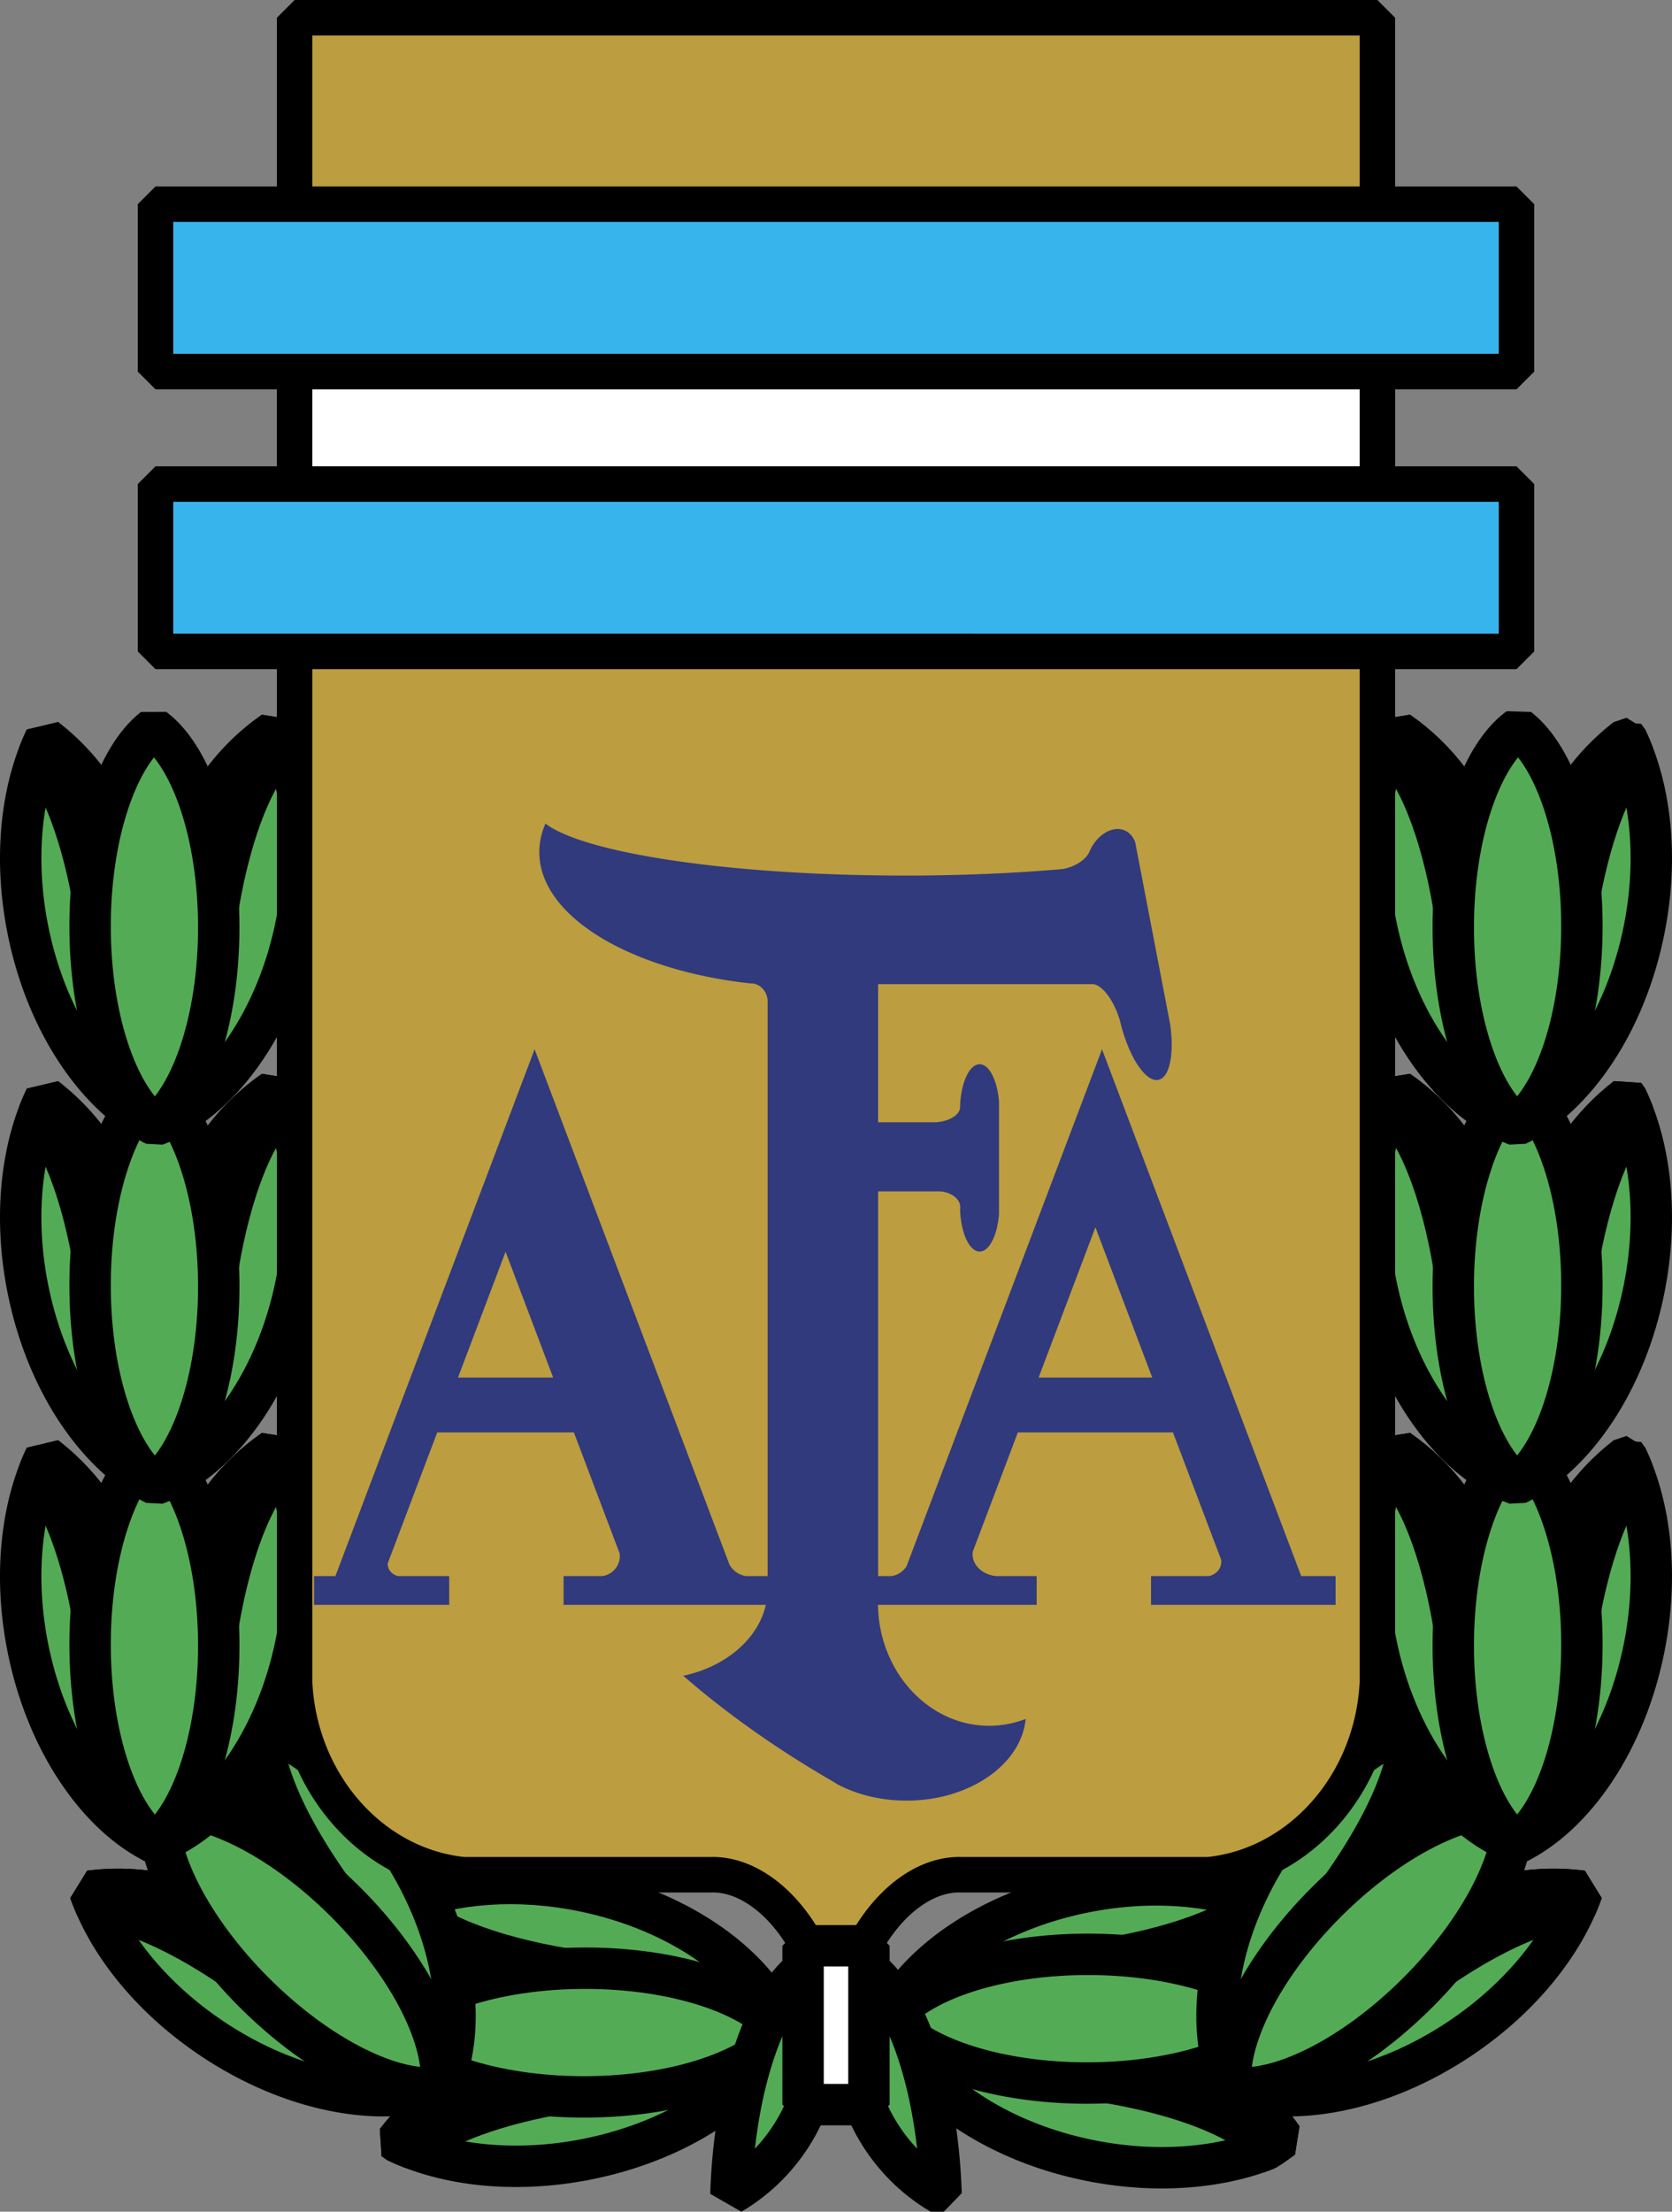 <!--?xml version="1.0" standalone="no"?--><svg xmlns="http://www.w3.org/2000/svg" viewBox="0 0 164.802 217.905"><rect x="0" y="0" width="164.802" height="217.905" fill="#808080" stroke="none"/><title>ARGENT 1 - SVG vector logo - www.oklogos.com</title><path d="M39.056 210.993c4.93 2.363 11.695 3.147 18.773 1.747 9.195-1.818 16.498-6.841 19.329-12.58-2.301-6.276-10.002-11.94-19.895-13.897-6.369-1.261-12.483-.752-17.237 1.083-.567.369-1.113.751-1.634 1.147 2.717 3.918 6.759 6.938 11.511 8.476v6.415c-4.383 1.427-8.16 4.117-10.847 7.609z" fill="#54ab55" stroke="#000" stroke-width="4.08" stroke-miterlimit="1"/><path d="M39.056 210.993c.511.245 1.042.473 1.59.683 2.935-2.43 8.371-4.407 15.17-5.535v-12.137c-7.622-1.265-13.532-3.596-16.125-6.436-.448.299-.88.608-1.299.926 2.717 3.918 6.759 6.938 11.511 8.476v6.415c-4.383 1.426-8.16 4.116-10.847 7.608z" fill="#54ab55" stroke="#000" stroke-width="4.08" stroke-miterlimit="1"/><path d="M77.122 200.254l.058-.075c-2.832-3.642-10.513-6.265-19.505-6.265-9.054 0-16.779 2.659-19.563 6.34l-.057.075c2.832 3.642 10.514 6.265 19.506 6.265 9.053 0 16.776-2.659 19.561-6.34z" fill="#54ab55" stroke="#000" stroke-width="4.08" stroke-miterlimit="1"/><path d="M8.85 186.33c1.815 5.157 6.044 10.496 12.04 14.51 7.788 5.217 16.503 6.829 22.563 4.773 2.811-6.066 1.37-15.518-4.241-23.896-3.612-5.395-8.296-9.359-12.956-11.423a27.646 27.646 0 0 0-1.965-.344c-.85 4.692-.128 9.686 2.146 14.133l-4.536 4.536c-4.11-2.09-8.682-2.858-13.051-2.289z" fill="#54ab55" stroke="#000" stroke-width="4.08" stroke-miterlimit="1"/><path d="M8.85 186.33c.188.534.402 1.071.642 1.607 3.794.357 9.036 2.802 14.642 6.812l8.582-8.582c-4.495-6.284-7.026-12.111-6.851-15.954a27.457 27.457 0 0 0-1.573-.264c-.85 4.692-.128 9.686 2.146 14.133l-4.536 4.536c-4.111-2.089-8.683-2.857-13.052-2.288z" fill="#54ab55" stroke="#000" stroke-width="4.08" stroke-miterlimit="1"/><path d="M43.359 205.653l.094-.012c.573-4.578-3.004-11.864-9.362-18.222-6.402-6.403-13.745-9.984-18.316-9.351l-.094.013c-.572 4.578 3.004 11.864 9.363 18.223 6.402 6.402 13.744 9.983 18.315 9.349z" fill="#54ab55" stroke="#000" stroke-width="4.08" stroke-miterlimit="1"/><path d="M4.482 143.514c-2.364 4.931-3.148 11.695-1.747 18.773 1.818 9.195 6.841 16.498 12.58 19.33 6.275-2.301 11.94-10.002 13.897-19.896 1.26-6.369.751-12.483-1.084-17.237a26.584 26.584 0 0 0-1.146-1.633c-3.918 2.717-6.939 6.757-8.476 11.511H12.09c-1.426-4.384-4.116-8.161-7.608-10.848z" fill="#54ab55" stroke="#000" stroke-width="4.08" stroke-miterlimit="1"/><path d="M4.482 143.514a21.2 21.2 0 0 0-.683 1.591c2.43 2.934 4.407 8.37 5.536 15.169h12.137c1.265-7.622 3.596-13.531 6.437-16.125-.3-.448-.608-.88-.925-1.298-3.918 2.717-6.939 6.757-8.476 11.511H12.09c-1.426-4.384-4.116-8.161-7.608-10.848z" fill="#54ab55" stroke="#000" stroke-width="4.08" stroke-miterlimit="1"/><path d="M15.22 181.58c.025.02.05.04.076.058 3.642-2.832 6.265-10.513 6.265-19.506 0-9.054-2.659-16.779-6.34-19.563l-.075-.057c-3.642 2.832-6.265 10.514-6.265 19.506-.001 9.053 2.659 16.777 6.339 19.562zM125.746 188.149c-4.93-2.364-11.694-3.147-18.773-1.747-9.196 1.819-16.499 6.841-19.329 12.58 2.301 6.276 10.002 11.941 19.895 13.898 6.37 1.26 12.484.751 17.237-1.084a27.373 27.373 0 0 0 1.634-1.146c-2.717-3.918-6.758-6.939-11.511-8.477v-6.415c4.384-1.427 8.161-4.117 10.847-7.609z" fill="#54ab55" stroke="#000" stroke-width="4.08" stroke-miterlimit="1"/><path d="M125.746 188.149a21.175 21.175 0 0 0-1.59-.683c-2.935 2.43-8.371 4.408-15.17 5.536v12.138c7.623 1.264 13.532 3.595 16.126 6.436.448-.299.88-.609 1.298-.925-2.717-3.918-6.758-6.939-11.511-8.477v-6.415c4.384-1.428 8.161-4.118 10.847-7.61z" fill="#54ab55" stroke="#000" stroke-width="4.08" stroke-miterlimit="1"/><path d="M87.68 198.888l-.058.075c2.832 3.642 10.513 6.265 19.505 6.265 9.055 0 16.779-2.66 19.564-6.339a3.69 3.69 0 0 0 .056-.076c-2.832-3.642-10.513-6.265-19.506-6.265-9.053-.001-16.776 2.659-19.561 6.34zM4.482 108.137c-2.364 4.93-3.148 11.695-1.747 18.773 1.818 9.194 6.841 16.498 12.58 19.329 6.275-2.301 11.94-10.004 13.897-19.896 1.26-6.369.751-12.483-1.084-17.237a27.236 27.236 0 0 0-1.146-1.634c-3.918 2.717-6.939 6.758-8.476 11.511H12.09c-1.426-4.383-4.116-8.16-7.608-10.846z" fill="#54ab55" stroke="#000" stroke-width="4.08" stroke-miterlimit="1"/><path d="M4.482 108.137c-.245.51-.473 1.042-.683 1.59 2.43 2.935 4.407 8.37 5.536 15.17h12.137c1.265-7.623 3.596-13.533 6.437-16.125-.3-.449-.608-.881-.925-1.299-3.918 2.717-6.939 6.758-8.476 11.511H12.09c-1.426-4.384-4.116-8.161-7.608-10.847z" fill="#54ab55" stroke="#000" stroke-width="4.08" stroke-miterlimit="1"/><path d="M15.22 146.202l.076.058c3.642-2.832 6.265-10.513 6.265-19.505 0-9.055-2.659-16.779-6.34-19.563a1.858 1.858 0 0 0-.075-.057c-3.642 2.832-6.265 10.513-6.265 19.505-.001 9.055 2.659 16.777 6.339 19.562z" fill="#54ab55" stroke="#000" stroke-width="4.08" stroke-miterlimit="1"/><path d="M4.482 72.759c-2.364 4.93-3.148 11.695-1.747 18.773 1.818 9.195 6.841 16.498 12.58 19.329 6.275-2.301 11.94-10.003 13.897-19.896 1.26-6.369.751-12.483-1.084-17.237a27.236 27.236 0 0 0-1.146-1.634c-3.918 2.717-6.939 6.758-8.476 11.511H12.09c-1.426-4.383-4.116-8.159-7.608-10.846z" fill="#54ab55" stroke="#000" stroke-width="4.08" stroke-miterlimit="1"/><path d="M4.482 72.759c-.245.51-.473 1.042-.683 1.59 2.43 2.935 4.407 8.371 5.536 15.169h12.137c1.265-7.622 3.596-13.532 6.437-16.125a27.13 27.13 0 0 0-.925-1.299c-3.918 2.717-6.939 6.758-8.476 11.511H12.09c-1.426-4.383-4.116-8.159-7.608-10.846z" fill="#54ab55" stroke="#000" stroke-width="4.08" stroke-miterlimit="1"/><path d="M15.22 110.824c.025.019.05.04.076.058 3.642-2.831 6.265-10.512 6.265-19.505 0-9.055-2.659-16.779-6.34-19.563l-.075-.057C11.503 74.589 8.88 82.271 8.88 91.263c0 9.054 2.66 16.778 6.34 19.561zM155.952 186.33c-1.814 5.157-6.043 10.496-12.039 14.51-7.788 5.217-16.503 6.829-22.563 4.773-2.811-6.066-1.371-15.518 4.241-23.896 3.613-5.395 8.295-9.359 12.955-11.423.661-.14 1.317-.255 1.966-.344.85 4.692.128 9.686-2.146 14.133l4.536 4.536c4.109-2.09 8.681-2.858 13.05-2.289z" fill="#54ab55" stroke="#000" stroke-width="4.08" stroke-miterlimit="1"/><path d="M155.952 186.33a21.405 21.405 0 0 1-.641 1.607c-3.794.357-9.036 2.802-14.642 6.812l-8.582-8.582c4.496-6.284 7.026-12.111 6.852-15.954a27.279 27.279 0 0 1 1.572-.264c.85 4.692.128 9.686-2.146 14.133l4.536 4.536c4.11-2.089 8.682-2.857 13.051-2.288z" fill="#54ab55" stroke="#000" stroke-width="4.08" stroke-miterlimit="1"/><path d="M121.443 205.653l-.094-.012c-.573-4.578 3.003-11.864 9.362-18.222 6.403-6.403 13.746-9.984 18.317-9.351l.093.013c.573 4.578-3.003 11.864-9.363 18.223-6.403 6.402-13.744 9.983-18.315 9.349z" fill="#54ab55" stroke="#000" stroke-width="4.08" stroke-miterlimit="1"/><path d="M160.32 143.511c2.364 4.93 3.147 11.695 1.748 18.774-1.819 9.195-6.842 16.498-12.581 19.329-6.276-2.301-11.94-10.003-13.896-19.896-1.261-6.369-.752-12.484 1.083-17.237.368-.567.752-1.113 1.147-1.634 3.917 2.717 6.939 6.758 8.476 11.511h6.415c1.427-4.384 4.117-8.161 7.608-10.847z" fill="#54ab55" stroke="#000" stroke-width="4.08" stroke-miterlimit="1"/><path d="M160.32 143.511c.245.511.474 1.042.684 1.59-2.43 2.936-4.408 8.371-5.535 15.17h-12.138c-1.264-7.622-3.596-13.532-6.436-16.126.299-.448.608-.881.925-1.298 3.917 2.717 6.939 6.758 8.476 11.511h6.415c1.428-4.384 4.118-8.161 7.609-10.847z" fill="#54ab55" stroke="#000" stroke-width="4.08" stroke-miterlimit="1"/><path d="M149.583 181.577l-.076.057c-3.642-2.832-6.264-10.513-6.264-19.505 0-9.054 2.658-16.778 6.34-19.563.024-.019.049-.038.075-.056 3.642 2.832 6.264 10.513 6.264 19.506 0 9.052-2.659 16.776-6.339 19.561z" fill="#54ab55" stroke="#000" stroke-width="4.08" stroke-miterlimit="1"/><path d="M160.32 108.133c2.364 4.93 3.147 11.694 1.748 18.773-1.819 9.196-6.842 16.499-12.581 19.329-6.276-2.301-11.94-10.002-13.896-19.895-1.261-6.369-.752-12.484 1.083-17.237.368-.568.752-1.113 1.147-1.634 3.917 2.716 6.939 6.758 8.476 11.51h6.415c1.427-4.382 4.117-8.159 7.608-10.846z" fill="#54ab55" stroke="#000" stroke-width="4.08" stroke-miterlimit="1"/><path d="M160.32 108.133c.245.511.474 1.041.684 1.59-2.43 2.934-4.408 8.37-5.535 15.169h-12.138c-1.264-7.623-3.596-13.532-6.436-16.125.299-.448.608-.881.925-1.298 3.917 2.716 6.939 6.758 8.476 11.51h6.415c1.428-4.382 4.118-8.159 7.609-10.846z" fill="#54ab55" stroke="#000" stroke-width="4.08" stroke-miterlimit="1"/><path d="M149.583 146.199c-.026.019-.05.039-.076.057-3.642-2.832-6.264-10.512-6.264-19.505 0-9.055 2.658-16.779 6.34-19.563l.075-.057c3.642 2.832 6.264 10.514 6.264 19.506 0 9.053-2.659 16.777-6.339 19.562z" fill="#54ab55" stroke="#000" stroke-width="4.08" stroke-miterlimit="1"/><path d="M160.32 72.755c2.364 4.93 3.147 11.695 1.748 18.774-1.819 9.194-6.842 16.498-12.581 19.33-6.276-2.301-11.94-10.004-13.896-19.896-1.261-6.369-.752-12.484 1.083-17.237.368-.568.752-1.113 1.147-1.634 3.917 2.717 6.939 6.758 8.476 11.511h6.415c1.427-4.384 4.117-8.161 7.608-10.848z" fill="#54ab55" stroke="#000" stroke-width="4.08" stroke-miterlimit="1"/><path d="M160.32 72.755c.245.511.474 1.042.684 1.59-2.43 2.936-4.408 8.371-5.535 15.17h-12.138c-1.264-7.623-3.596-13.532-6.436-16.126.299-.447.608-.88.925-1.298 3.917 2.717 6.939 6.758 8.476 11.511h6.415c1.428-4.383 4.118-8.16 7.609-10.847z" fill="#54ab55" stroke="#000" stroke-width="4.08" stroke-miterlimit="1"/><path d="M149.583 110.821l-.076.058c-3.642-2.832-6.264-10.513-6.264-19.504 0-9.055 2.658-16.779 6.34-19.564.024-.019.049-.038.075-.056 3.642 2.831 6.264 10.513 6.264 19.505 0 9.053-2.659 16.777-6.339 19.561zM92.759 216.143c-5.246-3.064-8.799-8.871-8.799-15.508 0-2.409.47-4.709 1.317-6.809 4.071 2.834 7.131 11.662 7.482 22.317zM72.044 216.144c5.245-3.062 8.797-8.871 8.797-15.507 0-2.409-.469-4.709-1.316-6.808-4.071 2.832-7.131 11.66-7.481 22.315z" fill="#54ab55" stroke="#000" stroke-width="4.08" stroke-miterlimit="1"/><path d="M29.038 1.749h106.726v164.003c-.475 9.955-7.62 18.028-16.618 18.953H94.737a6.956 6.956 0 0 0-1.661.155c-2.399.515-4.674 2.23-6.459 4.642-1.13 1.526-2.088 3.36-2.759 5.379a24.693 24.693 0 0 0-.977 3.66 29.59 29.59 0 0 0-.215 1.277h-.528c-.062-.424-.134-.85-.215-1.277a24.693 24.693 0 0 0-.977-3.66c-.672-2.02-1.63-3.853-2.759-5.379-1.786-2.411-4.061-4.126-6.46-4.642a6.9 6.9 0 0 0-1.661-.155H45.653c-8.986-.923-16.123-8.979-16.615-18.916V1.749z" fill="#bc9d3f" stroke="#000" stroke-width="3.497" stroke-miterlimit="1"/><path d="M135.764 36.608v11.083H29.038V36.608h106.726z" fill="#fff" stroke="#000" stroke-width="3.497" stroke-miterlimit="1"/><path d="M15.327 20.117h134.148v16.491H15.327V20.117zM15.327 47.691h134.148v16.491H15.327V47.691z" fill="#38b4ed" stroke="#000" stroke-width="3.497" stroke-miterlimit="1"/><g fill="#313a7d"><path d="M78.096 155.283H73.56a2.231 2.231 0 0 1-1.657-1.123l-19.209-50.78-19.634 51.903h-2.106v2.836h13.323v-2.836h-5.009c-.598-.11-1.052-.604-1.052-1.19l.002-.07 4.878-12.894h13.471l4.503 11.905c.016.097.023.195.023.296 0 .983-.745 1.803-1.713 1.953h-3.83v2.836h22.546v-2.836zM128.255 155.283l-19.634-51.902-19.263 50.923a2.098 2.098 0 0 1-1.507.979H84.5v2.836h17.68v-2.836h-3.959c-1.319-.107-2.355-1.027-2.355-2.14 0-.098.007-.193.023-.287l4.437-11.728h15.291l4.747 12.546c.01.066.016.133.016.202 0 .683-.525 1.257-1.226 1.407h-5.701v2.836h18.19v-2.836h-3.388z"/><path d="M111.892 82.983l3.443 17.921c.41 2.892-.03 5.229-1.135 5.483-1.289.297-3.002-2.34-3.821-5.873-.604-1.958-1.667-3.395-2.604-3.555H86.551v13.611h5.66c1.36-.078 2.427-.731 2.427-1.522a.946.946 0 0 0-.006-.107c.09-2.287.922-4.088 1.93-4.088.946 0 1.738 1.589 1.905 3.678v11.099c-.167 2.089-.958 3.681-1.905 3.681-1.02 0-1.859-1.846-1.933-4.17a1.1 1.1 0 0 0 .02-.207c0-.807-.88-1.474-2.001-1.557h-6.096v39.9c-.01.211-.016.425-.016.641 0 6.671 4.924 12.112 10.961 12.112a9.955 9.955 0 0 0 3.595-.672c-.423 4.483-5.533 8.046-11.737 8.046-2.589 0-4.988-.622-6.936-1.67v-.03c-5.588-3.203-10.643-6.754-15.073-10.6 4.71-1.003 8.208-4.359 8.307-8.35h.009V98.773l.002-.077c0-.995-.735-1.807-1.637-1.807l-.071.001c-11.87-1.309-20.797-6.618-20.797-12.936 0-.966.208-1.907.604-2.813 3.833 2.932 18.28 5.123 35.433 5.123 5.551 0 10.817-.23 15.532-.64 1.18-.211 2.144-.809 2.601-1.587.523-1.352 1.685-2.36 2.83-2.36.819 0 1.445.517 1.733 1.306z"/></g><path d="M79.155 191.706h6.493v15.648h-6.493v-15.648z" fill="#fff" stroke="#000" stroke-width="4.08" stroke-miterlimit="1"/><path fill="#bc9d3f" d="M45.142 135.723h9.381l-4.691-12.4-4.69 12.4zM102.37 135.723h11.203l-5.602-14.806-5.601 14.806z"/></svg>